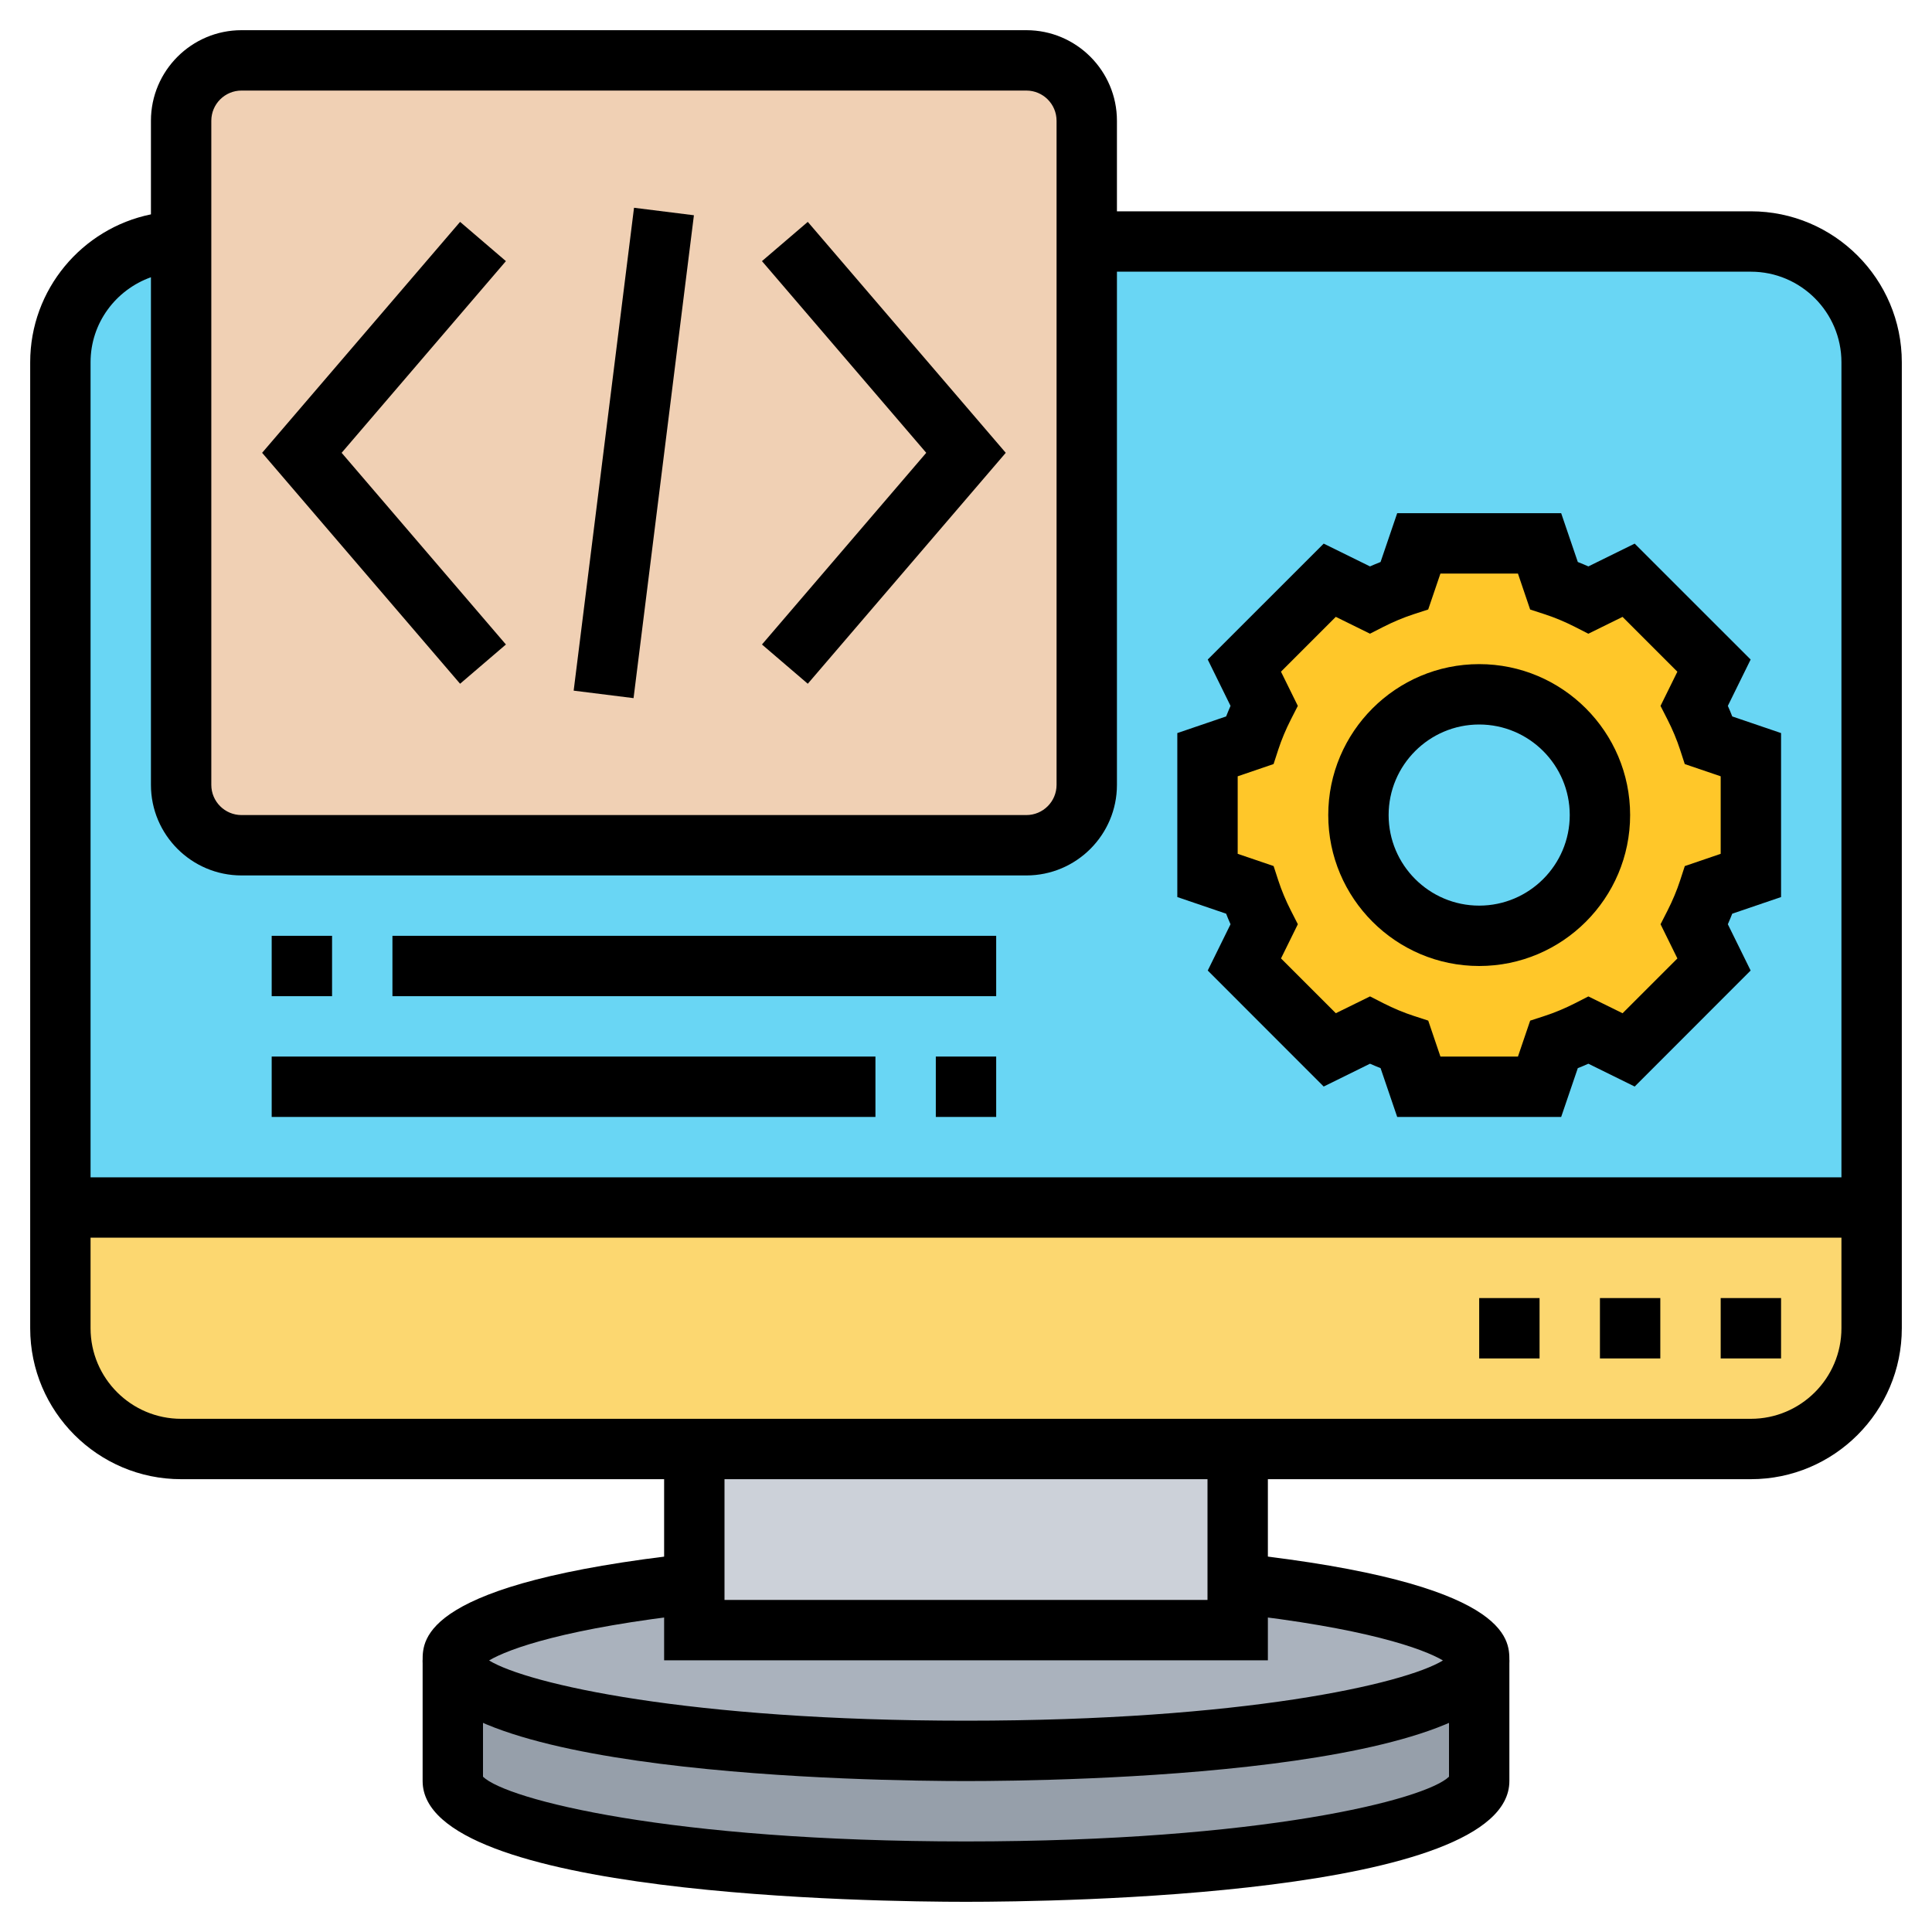 <svg id="Layer_5" enable-background="new 0 0 64 64" height="512" viewBox="0 0 64 64" width="512" xmlns="http://www.w3.org/2000/svg"><g><g><g><path d="m49 55v4c0 1.66-7.61 3-17 3s-17-1.34-17-3v-4c0 1.66 7.61 3 17 3s17-1.34 17-3z" fill="#969faa"/></g><g><path d="m41 52.45c4.8.53 8 1.48 8 2.55 0 1.66-7.61 3-17 3s-17-1.34-17-3c0-1.07 3.2-2.02 8-2.55v1.55h18z" fill="#aab2bd"/></g><g><path d="m41 52.45v1.55h-18v-1.55-4.45h18z" fill="#ccd1d9"/></g><g><path d="m62 40v4c0 2.21-1.79 4-4 4h-17-18-17c-2.21 0-4-1.79-4-4v-4z" fill="#fcd770"/></g><g><path d="m58 8h-52c-2.21 0-4 1.79-4 4v28h60v-28c0-2.21-1.79-4-4-4z" fill="#69d6f4"/></g><g><path d="m36 8v18c0 1.1-.9 2-2 2h-26c-1.1 0-2-.9-2-2v-18-4c0-1.1.9-2 2-2h26c1.1 0 2 .9 2 2z" fill="#f0d0b4"/></g><g><path d="m58 25v4l-1.39.47c-.13.4-.3.79-.48 1.15l.65 1.33-2.83 2.83-1.33-.65c-.36.18-.75.35-1.15.48l-.47 1.39h-4l-.47-1.39c-.4-.13-.79-.3-1.15-.48l-1.33.65-2.83-2.83.65-1.33c-.18-.36-.35-.75-.48-1.15l-1.39-.47v-4l1.39-.47c.13-.4.3-.79.48-1.15l-.65-1.33 2.83-2.83 1.33.65c.36-.18.75-.35 1.15-.48l.47-1.39h4l.47 1.39c.4.13.79.3 1.15.48l1.33-.65 2.83 2.83-.65 1.33c.18.36.35.75.48 1.15zm-5 2c0-2.21-1.79-4-4-4s-4 1.79-4 4 1.79 4 4 4 4-1.79 4-4z" fill="#ffc729"/></g></g><g><g><path d="m32 59c-3.006 0-18-.192-18-4 0-.7 0-2.559 8.89-3.54l.22 1.988c-4.338.479-6.256 1.168-6.909 1.557 1.276.778 6.609 1.995 15.799 1.995s14.523-1.217 15.799-1.995c-.653-.389-2.571-1.078-6.909-1.557l.22-1.988c8.89.981 8.89 2.84 8.89 3.54 0 3.808-14.994 4-18 4z"/></g><g><path d="m32 63c-3.006 0-18-.192-18-4v-4h2v3.856c.783.759 6.197 2.144 16 2.144s15.217-1.385 16-2.144v-3.856h2v4c0 3.808-14.994 4-18 4z"/></g><g><path d="m42 55h-20v-7h2v5h16v-5h2z"/></g><g><path d="m51.716 37h-5.432l-.551-1.617c-.117-.046-.233-.095-.35-.146l-1.534.756-3.841-3.843.755-1.533c-.052-.116-.101-.232-.146-.35l-1.617-.551v-5.432l1.617-.551c.046-.117.095-.233.146-.35l-.755-1.535 3.841-3.84 1.534.755c.116-.052.233-.101.35-.146l.551-1.617h5.432l.551 1.617c.117.046.233.095.35.146l1.534-.755 3.841 3.84-.755 1.535c.052.116.101.232.146.35l1.617.551v5.432l-1.617.551c-.046.117-.095.233-.146.35l.755 1.533-3.841 3.843-1.534-.756c-.116.052-.233.101-.35.146zm-4-2h2.568l.405-1.19.476-.155c.334-.108.672-.25 1.006-.419l.446-.228 1.133.557 1.816-1.815-.558-1.133.228-.447c.169-.332.311-.67.42-1.004l.155-.476 1.189-.406v-2.568l-1.19-.405-.155-.476c-.109-.334-.25-.672-.42-1.004l-.228-.447.558-1.133-1.816-1.816-1.133.558-.446-.228c-.333-.169-.672-.311-1.006-.419l-.476-.155-.404-1.191h-2.568l-.405 1.19-.476.155c-.334.108-.672.25-1.006.419l-.446.228-1.133-.558-1.816 1.816.558 1.133-.228.447c-.169.332-.311.67-.42 1.004l-.155.476-1.189.406v2.568l1.19.405.155.476c.109.334.25.672.42 1.004l.228.447-.558 1.133 1.816 1.815 1.133-.557.446.228c.333.169.672.311 1.006.419l.476.155z"/></g><g><path d="m49 32c-2.757 0-5-2.243-5-5s2.243-5 5-5 5 2.243 5 5-2.243 5-5 5zm0-8c-1.654 0-3 1.346-3 3s1.346 3 3 3 3-1.346 3-3-1.346-3-3-3z"/></g><g><path d="m58 7h-21v-3c0-1.654-1.346-3-3-3h-26c-1.654 0-3 1.346-3 3v3.101c-2.279.465-4 2.485-4 4.899v32c0 2.757 2.243 5 5 5h52c2.757 0 5-2.243 5-5v-32c0-2.757-2.243-5-5-5zm-51-3c0-.552.449-1 1-1h26c.551 0 1 .448 1 1v22c0 .552-.449 1-1 1h-26c-.551 0-1-.448-1-1zm-2 5.184v16.816c0 1.654 1.346 3 3 3h26c1.654 0 3-1.346 3-3v-17h21c1.654 0 3 1.346 3 3v27h-58v-27c0-1.302.839-2.402 2-2.816zm53 37.816h-52c-1.654 0-3-1.346-3-3v-3h58v3c0 1.654-1.346 3-3 3z"/><path d="m53 43h2v2h-2z"/><path d="m57 43h2v2h-2z"/><path d="m49 43h2v2h-2z"/><path d="m16.759 21.35-5.442-6.35 5.442-6.35-1.518-1.3-6.558 7.65 6.558 7.65z"/><path d="m26.759 22.65 6.558-7.65-6.558-7.65-1.518 1.3 5.442 6.35-5.442 6.35z"/><path d="m9 31h2v2h-2z"/><path d="m13 31h20v2h-20z"/><path d="m9 35h20v2h-20z"/><path d="m31 35h2v2h-2z"/><path d="m12.938 14h16.125v2h-16.125z" transform="matrix(.124 -.992 .992 .124 3.511 33.977)"/></g></g></g></svg>